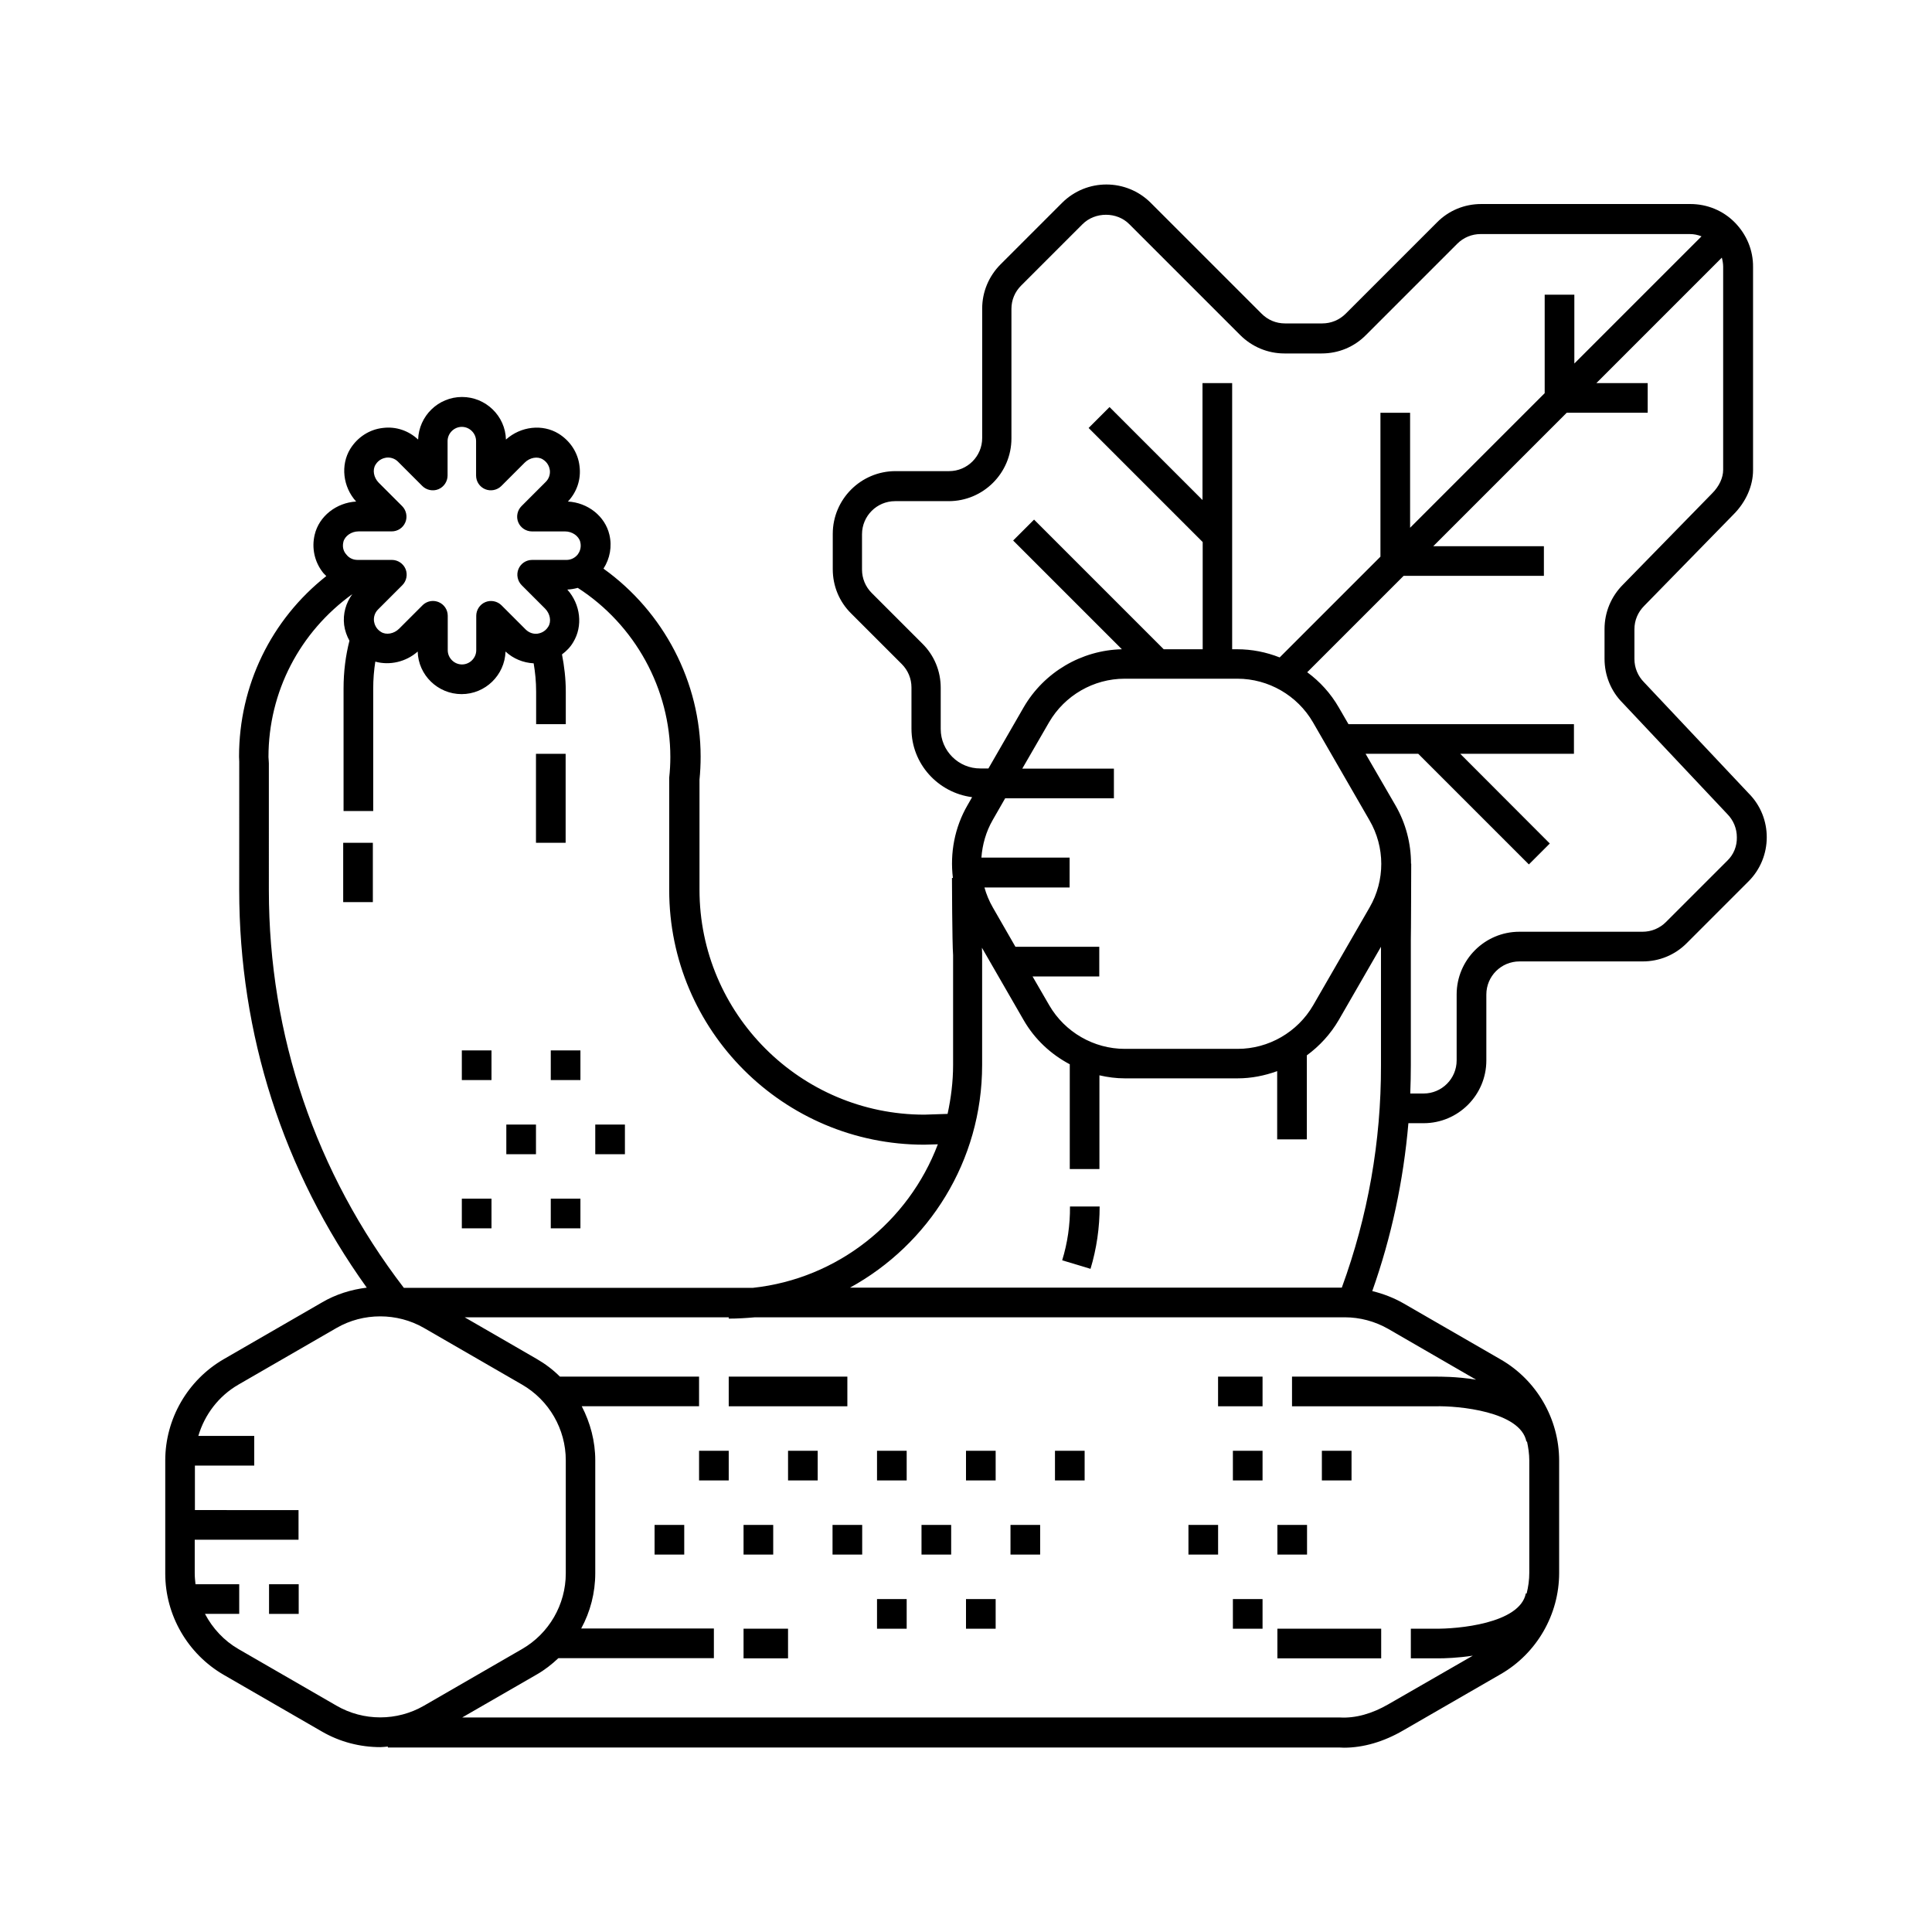 <?xml version="1.0" encoding="UTF-8"?>
<!-- Uploaded to: SVG Repo, www.svgrepo.com, Generator: SVG Repo Mixer Tools -->
<svg fill="#000000" width="800px" height="800px" version="1.1" viewBox="144 144 512 512" xmlns="http://www.w3.org/2000/svg">
 <g>
  <path d="m286.04 343.77h7.859v23.578h-7.859z"/>
  <path d="m234.95 367.35h7.859v15.719h-7.859z"/>
  <path d="m278.18 442.02h7.859v7.859h-7.859z"/>
  <path d="m301.75 442.02h7.859v7.859h-7.859z"/>
  <path d="m289.96 422.37h7.859v7.859h-7.859z"/>
  <path d="m266.39 422.37h7.859v7.859h-7.859z"/>
  <path d="m289.96 461.66h7.859v7.859h-7.859z"/>
  <path d="m266.39 461.66h7.859v7.859h-7.859z"/>
  <path d="m607.42 354.25-27.711-29.422c-1.664-1.664-2.57-3.879-2.57-6.195v-7.859c0-2.367 0.906-4.535 2.621-6.246l23.629-24.184c3.324-3.324 5.188-7.609 5.188-11.738v-53.809c0.051-4.484-1.715-8.664-4.836-11.84-3.125-3.176-7.356-4.887-11.789-4.887h-55.418c-4.434 0-8.613 1.715-11.738 4.887l-24.184 24.184c-1.664 1.664-3.879 2.57-6.195 2.57h-9.875c-2.367 0-4.535-0.906-6.195-2.57l-29.371-29.371c-6.5-6.5-17.027-6.5-23.527 0l-16.273 16.273c-3.125 3.125-4.887 7.305-4.887 11.738v34.309c0 4.836-3.93 8.766-8.766 8.766h-14.207c-9.168 0-16.625 7.457-16.625 16.625v9.371c0 4.434 1.715 8.613 4.887 11.738l13.402 13.402c1.664 1.664 2.57 3.879 2.57 6.195v10.934c0 9.32 7.055 16.977 16.07 18.137l-1.211 2.117c-3.426 5.894-4.684 12.695-3.879 19.297h-0.25c0 0.152 0.051 17.332 0.301 20.453v29.07c0 4.484-0.555 8.816-1.461 13l-6.144 0.203c-32.848 0-59.602-26.754-59.602-59.602v-29.172c0.203-2.016 0.301-4.082 0.301-6.098 0-19.75-9.773-38.391-25.746-49.828 1.715-2.672 2.316-5.894 1.562-9.02-1.16-4.887-5.691-8.465-10.984-8.766 2.367-2.519 3.527-5.894 3.074-9.371-0.402-3.578-2.469-6.699-5.543-8.613-4.281-2.621-10.027-1.965-13.957 1.562-0.152-6.246-5.34-11.285-11.637-11.285s-11.438 5.039-11.637 11.285c-2.519-2.367-5.894-3.527-9.371-3.074-3.578 0.402-6.699 2.469-8.613 5.543-2.621 4.281-1.965 10.078 1.562 13.957-5.238 0.301-9.824 3.879-10.984 8.766-0.855 3.527-0.051 7.203 2.168 10.027 0.25 0.352 0.605 0.605 0.906 0.957-14.609 11.539-23.125 28.969-23.125 47.863 0 0.453 0.051 0.855 0.051 1.309l-0.008 34.004c0 38.238 11.637 74.512 33.805 105.4-4.133 0.504-8.211 1.762-11.891 3.93l-25.996 15.012c-9.574 5.543-15.516 15.82-15.516 26.852v29.977c0 11.035 5.945 21.312 15.516 26.852l25.996 15.012c4.785 2.769 10.125 4.133 15.516 4.133 0.656 0 1.309-0.102 1.965-0.152v0.25h252.16c0.402 0 0.805 0.051 1.211 0.051 5.141 0 10.531-1.562 15.719-4.586l25.844-14.914c9.523-5.492 15.469-15.77 15.469-26.801v-29.773c0-11.035-5.945-21.312-15.469-26.801l-25.844-14.914c-2.57-1.461-5.34-2.519-8.211-3.223 5.09-14.359 8.262-29.27 9.574-44.488h4.031c9.168 0 16.625-7.457 16.625-16.625v-17.48c0-4.836 3.93-8.766 8.766-8.766h32.648c4.434 0 8.613-1.715 11.738-4.887l16.273-16.273c6.5-6.449 6.5-16.977 0.102-23.375zm-214.12-17.031v-10.934c0-4.434-1.715-8.613-4.887-11.738l-13.402-13.402c-1.664-1.664-2.57-3.879-2.57-6.195v-9.371c0-4.836 3.93-8.766 8.766-8.766h14.207c9.168 0 16.625-7.457 16.625-16.625v-34.309c0-2.367 0.906-4.535 2.57-6.195l16.273-16.273c3.324-3.324 9.117-3.324 12.395 0l29.371 29.371c3.125 3.125 7.305 4.887 11.738 4.887h9.875c4.434 0 8.613-1.715 11.738-4.887l24.184-24.184c1.664-1.664 3.879-2.57 6.195-2.57h55.418c1.109 0 2.117 0.203 3.125 0.605l-33.703 33.703v-18.238h-7.859v26.098l-35.668 35.668v-30.477h-7.859v38.137l-26.703 26.703c-3.578-1.41-7.356-2.168-11.285-2.168h-1.309v-70.531h-7.859v30.984l-24.637-24.637-5.543 5.543 30.23 30.23v28.414l-10.328-0.004-34.359-34.359-5.543 5.543 28.816 28.816c-10.73 0.25-20.656 6.098-26.047 15.418l-9.32 16.172h-2.117c-5.789 0.051-10.527-4.684-10.527-10.43zm113.66 47.258-14.965 25.945c-4.133 7.106-11.789 11.539-20 11.539h-29.926c-8.211 0-15.871-4.434-20-11.539l-4.434-7.656h17.684v-7.859h-22.219l-5.996-10.43c-0.957-1.664-1.715-3.477-2.215-5.289h22.57v-7.91h-23.375c0.25-3.426 1.211-6.852 2.973-9.926l3.324-5.793h28.816v-7.859h-24.285l7.106-12.293c4.133-7.106 11.789-11.539 20-11.539h29.926c8.211 0 15.871 4.434 20 11.539l14.965 25.945c4.184 7.156 4.184 15.973 0.051 23.125zm-271.96-96.883c0.402-1.562 2.117-2.769 4.031-2.769h8.766c1.613 0 3.023-0.957 3.629-2.418 0.605-1.461 0.25-3.176-0.855-4.281l-6.195-6.195c-1.359-1.359-1.715-3.426-0.855-4.785 0.855-1.41 2.168-1.762 2.82-1.863 1.16-0.152 2.316 0.25 3.125 1.059l6.449 6.449c1.109 1.109 2.82 1.461 4.281 0.855 1.461-0.605 2.418-2.066 2.418-3.629v-9.117c0-2.066 1.715-3.777 3.777-3.777 2.066 0 3.777 1.715 3.777 3.777v9.117c0 1.613 0.957 3.023 2.418 3.629 1.461 0.605 3.176 0.25 4.281-0.855l6.195-6.195c1.359-1.359 3.426-1.715 4.785-0.855 1.41 0.855 1.762 2.168 1.863 2.82 0.152 1.16-0.25 2.316-1.059 3.125l-6.449 6.449c-1.109 1.109-1.461 2.82-0.855 4.281 0.605 1.461 2.066 2.418 3.629 2.418h8.766c1.914 0 3.629 1.211 4.031 2.769 0.402 1.613-0.25 2.769-0.656 3.324-0.707 0.906-1.812 1.461-2.973 1.461h-9.117c-1.613 0-3.023 0.957-3.629 2.418-0.605 1.461-0.25 3.176 0.855 4.281l6.195 6.195c1.359 1.359 1.715 3.426 0.855 4.785-0.855 1.41-2.168 1.762-2.82 1.863-1.16 0.152-2.266-0.25-3.125-1.059l-6.449-6.449c-1.109-1.109-2.82-1.461-4.281-0.855-1.461 0.605-2.418 2.066-2.418 3.629v9.117c0 2.066-1.715 3.777-3.777 3.777-2.066 0-3.777-1.715-3.777-3.777v-9.117c0-1.613-0.957-3.023-2.418-3.629-0.504-0.203-1.008-0.301-1.512-0.301-1.008 0-2.016 0.402-2.769 1.16l-6.195 6.195c-1.359 1.359-3.426 1.715-4.785 0.855-1.41-0.855-1.762-2.168-1.863-2.82-0.152-1.16 0.25-2.316 1.059-3.125l6.449-6.449c1.109-1.109 1.461-2.82 0.855-4.281-0.605-1.461-2.066-2.418-3.629-2.418h-9.117c-1.16 0-2.266-0.504-2.973-1.461-0.504-0.555-1.16-1.664-0.758-3.328zm-19.75 58.695-0.051-0.906c0-0.25-0.051-0.504-0.051-0.754 0-17.332 8.312-33.152 22.219-43.176-1.715 2.367-2.519 5.188-2.168 8.16 0.203 1.512 0.707 2.922 1.41 4.18-1.008 3.93-1.562 8.16-1.562 12.695v32.445h7.859v-32.445c0-2.519 0.203-4.887 0.555-7.152 3.777 1.059 8.113 0.102 11.234-2.672 0.152 6.246 5.34 11.285 11.637 11.285s11.438-5.039 11.637-11.285c2.066 1.914 4.684 2.973 7.457 3.125 0.402 2.367 0.656 4.836 0.656 7.508v8.613h7.859v-8.613c0-3.477-0.402-6.75-1.008-9.875 1.16-0.855 2.215-1.914 2.973-3.223 2.621-4.281 1.965-10.027-1.562-13.957 0.957-0.051 1.863-0.203 2.769-0.453 15.164 9.773 24.535 26.754 24.535 44.84 0 1.812-0.102 3.629-0.301 5.492v29.773c0 37.18 30.277 67.461 67.562 67.461l3.629-0.102c-7.758 20.504-26.5 35.621-49.02 38.039l-92.496-0.004c-23.375-30.48-35.77-66.906-35.77-105.4zm17.938 249.74-25.996-15.012c-3.828-2.215-6.852-5.492-8.867-9.32h9.07v-7.859h-11.586c-0.102-0.957-0.203-1.914-0.203-2.871v-8.918h27.508v-7.859l-27.461-0.004v-11.789h15.719v-7.859h-14.812c1.664-5.644 5.391-10.578 10.629-13.602l25.996-15.012c3.578-2.066 7.559-3.074 11.586-3.074 3.981 0 8.012 1.008 11.586 3.074l25.996 15.012c7.152 4.133 11.586 11.789 11.586 20.051v29.977c0 8.262-4.434 15.922-11.586 20.051l-25.996 15.012c-7.148 4.133-16.016 4.133-23.168 0.004zm301.98-86.402c-5.238-0.855-9.672-0.805-10.781-0.805h-37.988v7.859h38.09c5.793-0.152 22.469 1.309 24.031 9.371l0.152-0.051c0.352 1.664 0.605 3.324 0.605 5.039v29.773c0 1.863-0.25 3.68-0.707 5.492l-0.203-0.055c-1.562 8.062-18.238 9.473-24.133 9.371h-6.348v7.859h6.246 0.957c1.762 0 5.188-0.102 9.219-0.707l-22.418 12.898c-4.281 2.469-8.664 3.727-12.848 3.477l-232.56 0.004 19.75-11.387c2.117-1.211 3.981-2.672 5.742-4.332h41.211v-7.859h-35.164c2.418-4.434 3.727-9.473 3.727-14.66v-29.93c0-5.039-1.309-9.926-3.578-14.309h31.086v-7.859h-36.879c-1.812-1.812-3.879-3.375-6.144-4.684l-19.094-11.035h69.98v0.352c2.367 0 4.684-0.152 6.953-0.352h156.28c4.031 0 8.012 1.059 11.539 3.074zm-35.57-24.387h-130.34c20.859-11.438 35.016-33.555 35.016-58.996v-29.672c0-0.203-0.051-0.754-0.051-1.41l11.035 19.145c2.922 5.09 7.203 9.07 12.242 11.738v27.762h7.859v-24.836c2.168 0.504 4.434 0.805 6.699 0.805h29.926c3.629 0 7.152-0.707 10.48-1.914v18.086h7.859v-22.27c3.375-2.469 6.297-5.644 8.465-9.371l11.184-19.398v31.387c0.051 20.254-3.477 40.055-10.379 58.945zm102.17-113.16-16.273 16.273c-1.664 1.664-3.879 2.57-6.195 2.57h-32.648c-9.168 0-16.625 7.457-16.625 16.625v17.48c0 4.836-3.93 8.766-8.766 8.766h-3.527c0.102-2.519 0.152-5.039 0.152-7.559v-33.199c0.051-0.754 0.102-20 0.102-20.152h-0.051c0-5.34-1.359-10.68-4.133-15.469l-7.91-13.652h13.957l29.32 29.32 5.543-5.543-23.73-23.773h30.129v-7.859h-59.754l-2.57-4.434c-2.117-3.68-4.988-6.852-8.363-9.32l25.543-25.543h37.18v-7.859h-29.32l35.367-35.367h21.461v-7.859h-13.602l33.25-33.25c0.203 0.805 0.352 1.613 0.352 2.418v53.809c0 2.117-1.059 4.383-2.922 6.246l-23.629 24.184c-3.125 3.125-4.887 7.305-4.887 11.789v7.859c0 4.434 1.715 8.613 4.785 11.688l27.711 29.422c1.664 1.664 2.57 3.879 2.57 6.195 0.055 2.367-0.852 4.586-2.516 6.195z"/>
  <path d="m425.49 477.99 7.508 2.266c1.613-5.34 2.418-10.883 2.418-16.523h-7.859c0.047 4.887-0.656 9.672-2.066 14.258z"/>
  <path d="m482.52 575.62h27.508v7.859h-27.508z"/>
  <path d="m337.12 508.82h31.438v7.859h-31.438z"/>
  <path d="m341.05 575.62h11.789v7.859h-11.789z"/>
  <path d="m466.8 508.82h11.789v7.859h-11.789z"/>
  <path d="m215.3 563.84h7.859v7.859h-7.859z"/>
  <path d="m400 528.47h7.859v7.859h-7.859z"/>
  <path d="m423.58 528.47h7.859v7.859h-7.859z"/>
  <path d="m411.79 548.12h7.859v7.859h-7.859z"/>
  <path d="m494.31 528.47h7.859v7.859h-7.859z"/>
  <path d="m470.73 528.47h7.859v7.859h-7.859z"/>
  <path d="m470.73 567.77h7.859v7.859h-7.859z"/>
  <path d="m458.95 548.12h7.859v7.859h-7.859z"/>
  <path d="m482.52 548.12h7.859v7.859h-7.859z"/>
  <path d="m352.84 528.47h7.859v7.859h-7.859z"/>
  <path d="m329.26 528.47h7.859v7.859h-7.859z"/>
  <path d="m317.47 548.12h7.859v7.859h-7.859z"/>
  <path d="m341.05 548.12h7.859v7.859h-7.859z"/>
  <path d="m376.42 528.47h7.859v7.859h-7.859z"/>
  <path d="m376.42 567.77h7.859v7.859h-7.859z"/>
  <path d="m400 567.77h7.859v7.859h-7.859z"/>
  <path d="m364.63 548.12h7.859v7.859h-7.859z"/>
  <path d="m388.21 548.12h7.859v7.859h-7.859z"/>
 </g>
</svg>